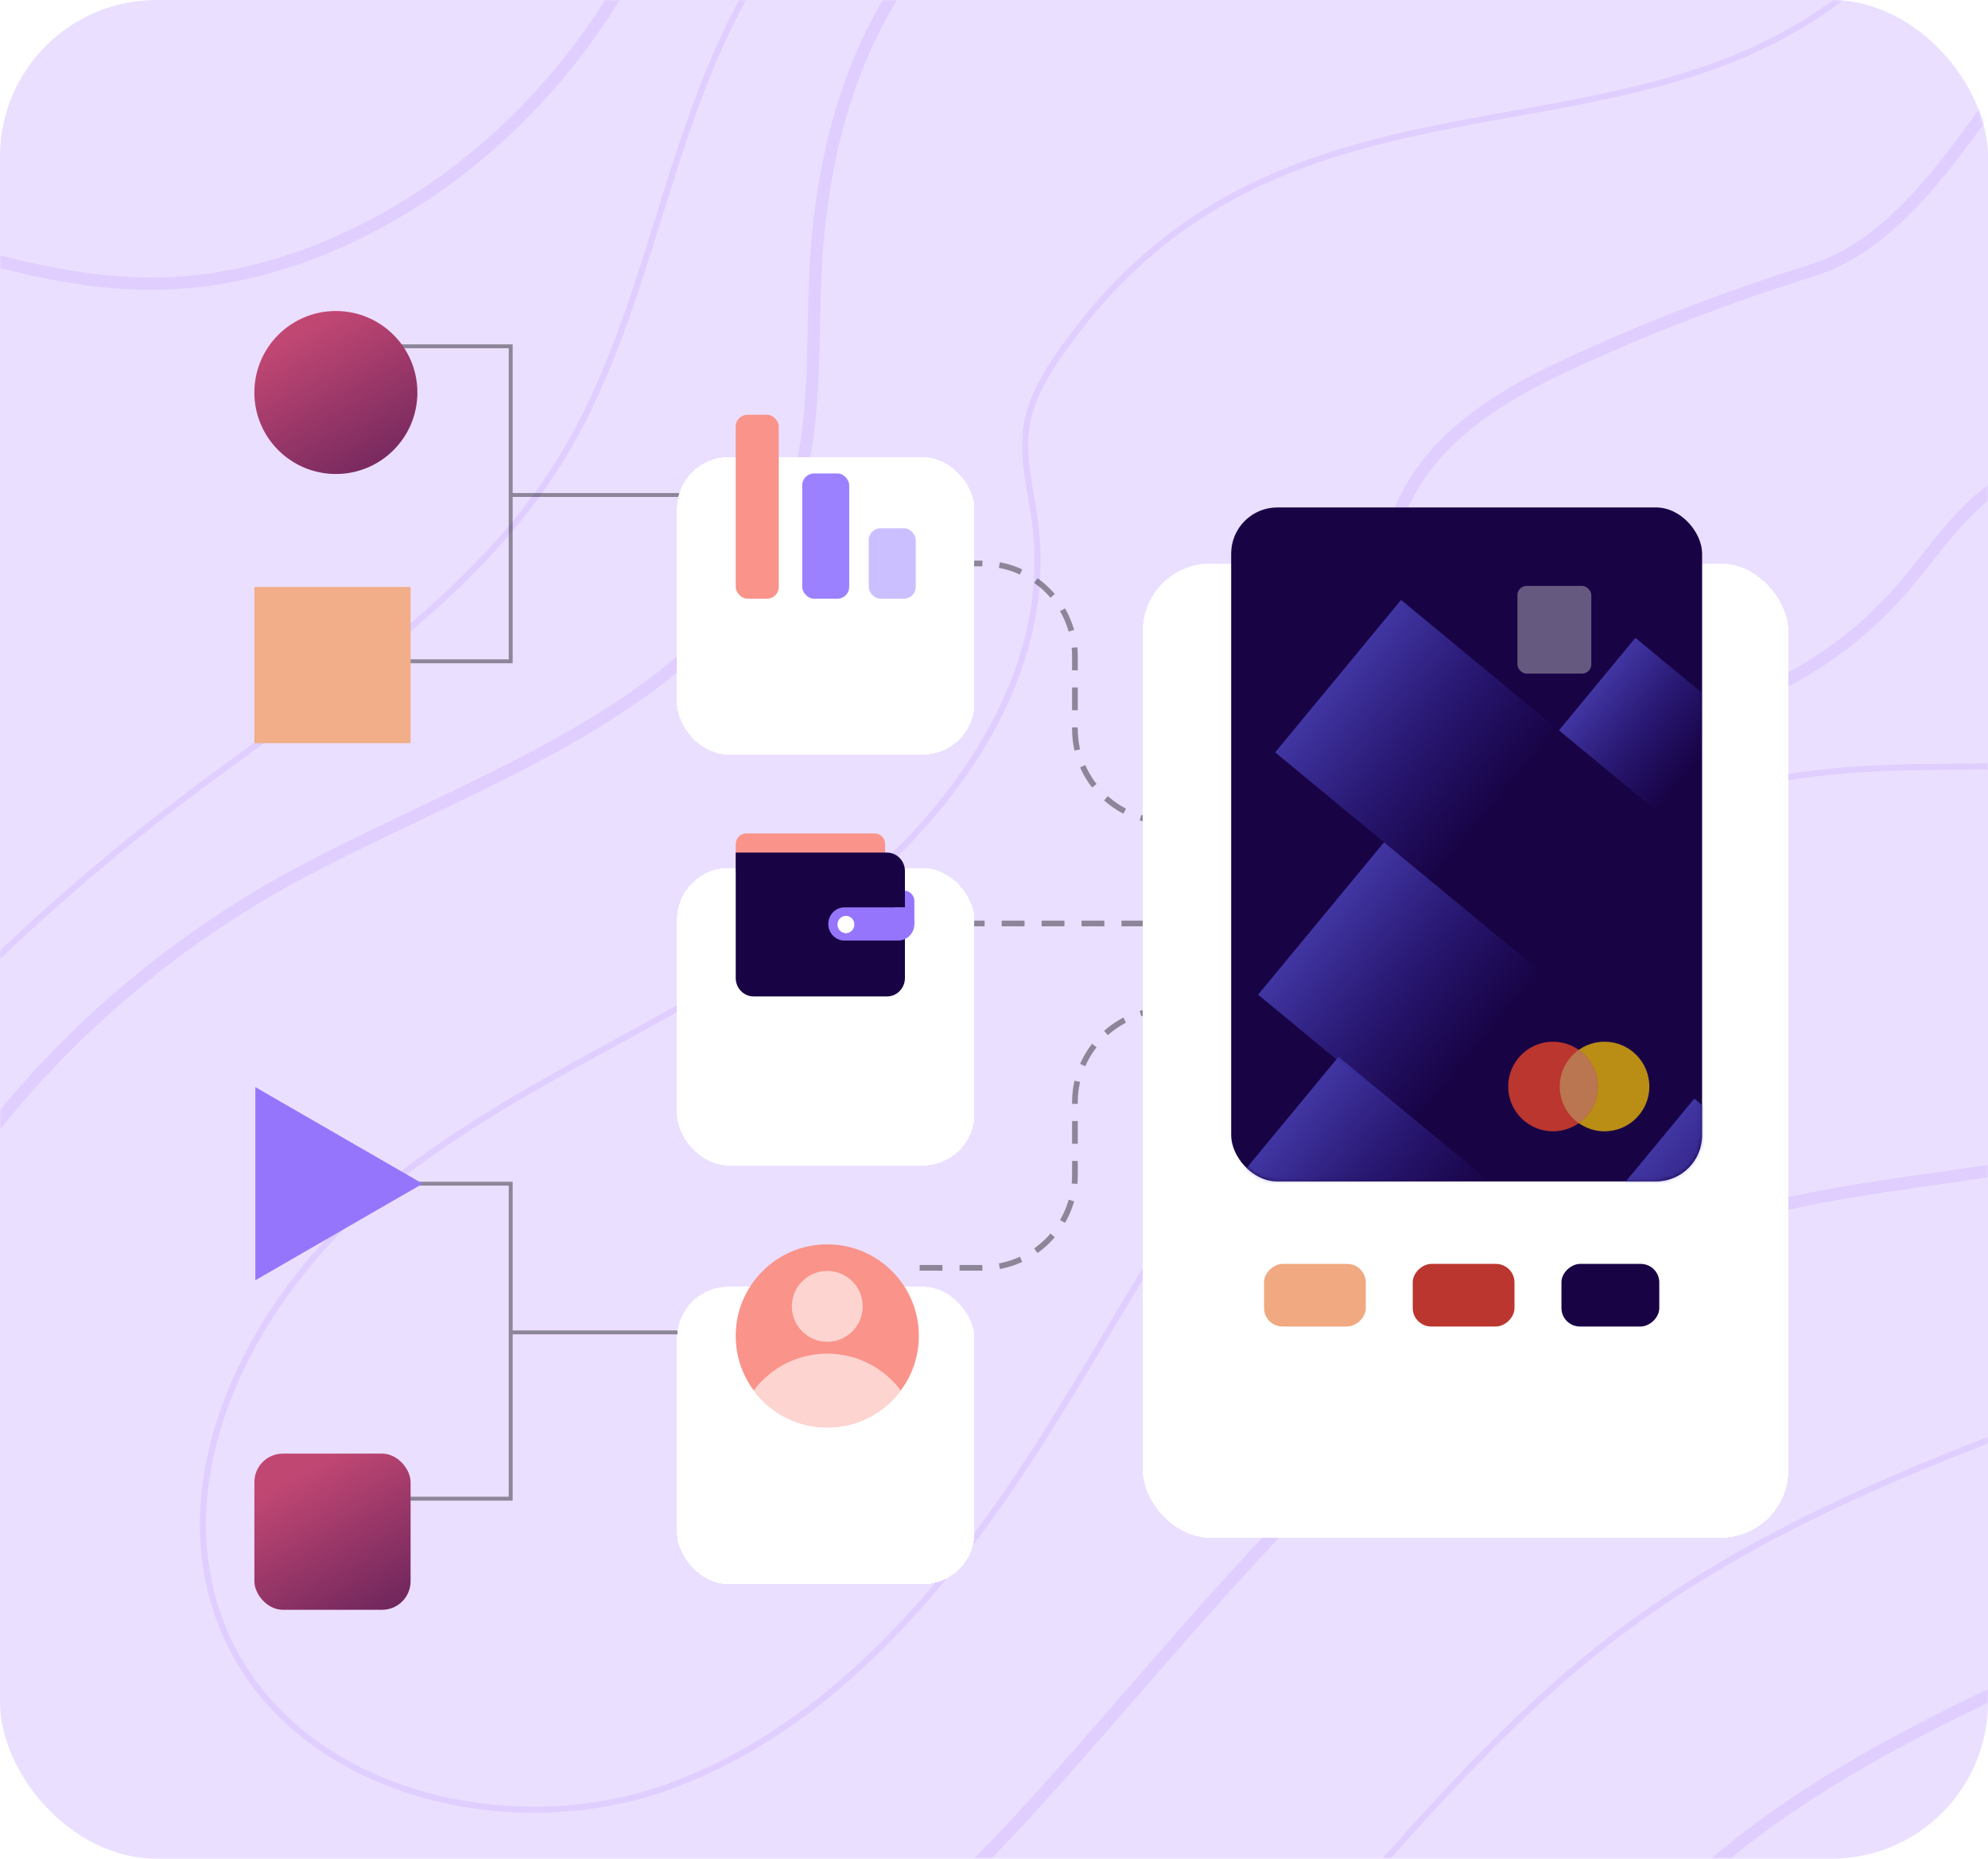 <svg width="508" height="475" viewBox="0 0 508 475" fill="none" xmlns="http://www.w3.org/2000/svg">
<rect width="508" height="475" rx="40" fill="#EBDFFF"/>
<mask id="mask0_2736_9180" style="mask-type:alpha" maskUnits="userSpaceOnUse" x="0" y="0" width="508" height="475">
<rect width="508" height="475" rx="40" fill="#E2F0FF"/>
</mask>
<g mask="url(#mask0_2736_9180)">
<g opacity="0.4">
<path d="M-699.487 -136.605C-631.697 -123.832 -552.466 -129.311 -505.224 -79.07C-474.457 -46.378 -466.978 0.976 -453.242 43.664C-429.917 116.083 -365.903 189.538 -291.3 174.506C-214.032 158.956 -174.268 57.696 -95.963 48.773C-49.72 43.516 -5.736 73.394 40.803 72.469C65.979 71.987 90.378 62.287 111.074 47.996C165.203 10.565 193.563 -60.743 179.901 -125.127C166.24 -189.512 111.407 -243.196 46.727 -255.414C-37.502 -271.371 -138.947 -226.128 -202.665 -283.478C-254.313 -329.98 -250.574 -423.687 -311.552 -457.009C-334.803 -469.708 -362.534 -470.189 -389.043 -470.337C-525.365 -471.189 -731.587 -502.252 -845.879 -404.287C-966.244 -301.101 -807.856 -157.042 -699.524 -136.605H-699.487Z" stroke="#A276FF" stroke-opacity="0.4" stroke-width="3.152" stroke-linecap="round" stroke-linejoin="round"/>
<path d="M-802.043 -330.647C-813.817 -308.655 -820.814 -282.331 -812.743 -258.71C-801.451 -225.684 -765.167 -208.542 -731.254 -200.397C-673.756 -186.587 -613.592 -188.253 -555.465 -177.443C-497.3 -166.632 -437.285 -139.493 -409.924 -87.067C-397.003 -62.299 -392.523 -34.012 -382.082 -8.096C-371.642 17.821 -352.315 43.219 -324.77 48.069C-309.553 50.735 -294.003 46.7 -279.415 41.738C-181.747 8.38 -93.038 -70.666 9.296 -57.523C26.475 -55.301 43.987 -50.488 60.833 -54.523C94.895 -62.743 110.741 -107.319 96.931 -139.53C83.121 -171.741 48.208 -190.771 13.517 -195.732C-21.174 -200.693 -56.347 -193.992 -90.927 -188.179C-133.283 -181.071 -176.971 -175.258 -218.919 -184.44C-260.904 -193.622 -301.37 -220.612 -315.365 -261.227C-327.213 -295.511 -320.216 -337.385 -343.948 -364.82C-364.829 -388.959 -400.705 -391.514 -432.62 -392.291C-509.333 -394.143 -579.493 -402.362 -653.837 -412.988C-715.519 -421.799 -772.72 -386.294 -802.043 -330.61V-330.647Z" stroke="#A276FF" stroke-opacity="0.4" stroke-width="3.152" stroke-linecap="round" stroke-linejoin="round"/>
<path d="M272.239 88.388C267.759 94.645 263.501 101.347 262.316 108.937C261.058 117.082 263.427 125.301 264.501 133.483C269.943 175.505 239.436 214.232 204.634 238.372C169.831 262.511 129.068 277.839 96.598 305.052C64.128 332.264 40.766 377.914 57.316 416.937C74.643 457.775 129.549 471.733 171.201 456.479C212.853 441.225 242.953 404.794 266.685 367.326C290.454 329.858 310.447 289.316 341.547 257.698C376.054 222.637 423.444 200.607 472.463 196.794C493.567 195.165 514.856 196.794 535.922 194.536C633.628 184.243 709.749 78.503 688.497 -17.426C676.317 -72.369 621.262 -124.535 568.318 -105.579C534.997 -93.621 516.337 -59.337 497.01 -29.68C439.549 58.473 335.957 -0.617 272.276 88.388H272.239Z" stroke="#A276FF" stroke-opacity="0.4" stroke-width="1.576" stroke-linecap="round" stroke-linejoin="round"/>
<path d="M209.039 60.139C206.854 82.576 209.705 105.789 202.856 127.263C186.306 179.022 124.773 197.386 76.827 222.97C12.479 257.291 -39.206 321.083 -44.796 393.797C-50.424 466.512 -0.849 543.632 70.977 556.295C146.209 569.549 215.888 515.05 266.87 458.145C317.852 401.239 366.612 335.041 439.475 312.16C466.761 303.607 495.64 301.867 523.778 296.684C632.813 276.654 730.148 201.274 776.872 100.754C783.833 85.722 789.868 69.765 789.683 53.216C789.312 18.932 763.211 -9.392 753.658 -42.306C739.515 -91.14 761.211 -150.785 729.26 -190.327C717.116 -205.358 698.863 -214.466 680.055 -219.02C639.625 -228.795 594.752 -218.095 563.06 -191.104C544.215 -175.073 530.257 -154.155 513.078 -136.346C424.924 -45.083 225.181 -105.876 209.039 60.139V60.139Z" stroke="#A276FF" stroke-opacity="0.4" stroke-width="3.152" stroke-linecap="round" stroke-linejoin="round"/>
<path d="M463.022 69.136C443.177 75.282 423.739 82.65 404.82 91.202C391.084 97.422 377.274 104.494 367.167 115.712C357.059 126.93 351.284 143.147 356.097 157.438C362.539 176.69 385.124 185.687 405.413 186.205C435.402 186.946 465.465 173.802 485.31 151.292C494.344 141.036 501.711 128.67 513.707 122.117C551.879 101.31 603.749 126.856 630.702 78.651C647.03 49.477 637.848 20.968 613.338 -0.506C530.442 -73.183 518.076 52.068 463.059 69.099L463.022 69.136Z" stroke="#A276FF" stroke-opacity="0.4" stroke-width="3.152" stroke-linecap="round" stroke-linejoin="round"/>
<path d="M362.057 -290.587C335.881 -241.234 324.441 -184.773 295.155 -137.197C263.055 -85.068 211.074 -46.23 185.12 9.195C168.645 44.404 163.572 84.612 143.135 117.674C120.514 154.254 82.157 177.431 47.873 203.384C-3.886 242.555 -48.833 290.686 -84.376 345.037C-123.954 405.534 -150.463 488.727 -107.923 547.187C-72.713 595.54 -5.33 605.574 54.5 606.351C131.029 607.314 211.703 598.317 274.088 553.963C326.403 516.791 360.391 458.589 411.15 419.307C466.538 376.433 536.957 359.514 601.823 333.079C682.831 300.053 757.249 250.849 819.301 189.204C841.441 167.212 862.692 142.406 870.467 112.195C882.722 64.397 858.842 15.044 858.138 -34.308C857.62 -71.924 871.245 -109.578 895.718 -138.16C916.229 -162.114 944.885 -181.256 954.178 -211.393C960.028 -230.312 957.14 -250.897 951.698 -269.928C939.332 -312.949 910.342 -354.564 867.32 -366.893C775.687 -393.106 703.712 -290.069 613.3 -303.064C561.689 -310.469 532.885 -365.412 484.124 -374.446C431.514 -384.146 384.419 -332.609 362.094 -290.513L362.057 -290.587Z" stroke="#A276FF" stroke-opacity="0.4" stroke-width="1.576" stroke-linecap="round" stroke-linejoin="round"/>
<path d="M415.965 498.982C412.3 503.536 408.708 508.719 408.634 514.569C408.486 523.566 416.669 530.674 425.147 533.636C465.873 547.965 508.599 497.834 549.436 511.829C576.463 521.122 588.2 554.333 613.709 567.18C629.518 575.14 650.215 573.4 663.247 561.441C676.279 549.483 679.352 527.49 668.652 513.384C660.803 503.092 647.216 497.686 641.255 486.209C633.813 471.844 641.44 454.183 651.658 441.595C661.84 429.007 674.909 418.085 680.426 402.868C691.163 373.138 669.911 345.037 640.033 358.995C613.857 371.25 591.384 393.316 564.949 406.534C513.041 432.524 453.766 452.221 416.039 498.945L415.965 498.982Z" stroke="#A276FF" stroke-opacity="0.4" stroke-width="3.152" stroke-linecap="round" stroke-linejoin="round"/>
</g>
</g>
<path opacity="0.4" d="M235 144H250.994C264.076 144 274.681 154.605 274.681 167.688V186.313C274.681 199.395 285.287 210 298.369 210H353" stroke="black" stroke-width="1.458" stroke-dasharray="5.83 4.37"/>
<path opacity="0.4" d="M235 324H250.994C264.076 324 274.681 313.395 274.681 300.312V281.687C274.681 268.605 285.287 258 298.369 258H353" stroke="black" stroke-width="1.458" stroke-dasharray="5.83 4.37"/>
<path opacity="0.4" d="M384.203 236H248" stroke="black" stroke-width="1.458" stroke-dasharray="5.83 4.37"/>
<g filter="url(#filter0_d_2736_9180)">
<rect x="292" y="110" width="165" height="249" rx="17.316" fill="url(#paint0_linear_2736_9180)" shape-rendering="crispEdges"/>
</g>
<rect x="314.607" y="129.678" width="120.338" height="172.248" rx="11.798" fill="#180345"/>
<g opacity="0.7">
<circle cx="410.014" cy="277.665" r="11.45" fill="#FFC700"/>
<circle cx="396.845" cy="277.665" r="11.45" fill="#FF4C24"/>
<path d="M403.43 287.035C406.373 284.963 408.296 281.539 408.296 277.665C408.296 273.792 406.373 270.368 403.43 268.296C400.487 270.368 398.564 273.792 398.564 277.665C398.564 281.539 400.487 284.963 403.43 287.035Z" fill="#FFA654"/>
</g>
<rect x="387.754" y="149.735" width="18.877" height="22.416" rx="2.36" fill="#D9D9D9" fill-opacity="0.4"/>
<mask id="mask1_2736_9180" style="mask-type:alpha" maskUnits="userSpaceOnUse" x="314" y="129" width="121" height="173">
<rect x="314.607" y="129.678" width="120.338" height="172.248" rx="11.798" fill="#180345"/>
</mask>
<g mask="url(#mask1_2736_9180)">
<g style="mix-blend-mode:exclusion" opacity="0.5">
<rect x="308.708" y="310.411" width="52.325" height="50.52" transform="rotate(-50.437 308.708 310.411)" fill="url(#paint1_linear_2736_9180)"/>
<rect x="400.773" y="319.707" width="50.52" height="52.325" transform="rotate(-50.437 400.773 319.707)" fill="url(#paint2_linear_2736_9180)"/>
<rect x="321.488" y="254.201" width="50.52" height="52.325" transform="rotate(-50.437 321.488 254.201)" fill="url(#paint3_linear_2736_9180)"/>
<rect x="325.845" y="192.27" width="50.52" height="52.325" transform="rotate(-50.437 325.845 192.27)" fill="url(#paint4_linear_2736_9180)"/>
<rect x="398.362" y="186.65" width="30.673" height="32.477" transform="rotate(-50.437 398.362 186.65)" fill="url(#paint5_linear_2736_9180)"/>
</g>
</g>
<rect x="323" y="339" width="16" height="26" rx="4.728" transform="rotate(-90 323 339)" fill="#F0A981"/>
<rect x="361" y="339" width="16" height="26" rx="4.728" transform="rotate(-90 361 339)" fill="#BA362E"/>
<rect x="399" y="339" width="16" height="25" rx="4.728" transform="rotate(-90 399 339)" fill="#180345"/>
<path opacity="0.4" fill-rule="evenodd" clip-rule="evenodd" d="M91.5 89H130V126V127V168.5H91.5V169.5H130.5H131V169V127H199V126H131V88.5V88H130.5H91.5V89Z" fill="black"/>
<path opacity="0.4" fill-rule="evenodd" clip-rule="evenodd" d="M91.5 303H130V340V341V382.5H91.5V383.5H130.5H131V383V341H199V340H131V302.5V302H130.5H91.5V303Z" fill="black"/>
<g filter="url(#filter1_d_2736_9180)">
<circle cx="85.828" cy="92.828" r="20.828" fill="url(#paint6_linear_2736_9180)"/>
</g>
<rect x="65" y="150" width="39.921" height="39.921" fill="#F1AE89"/>
<g filter="url(#filter2_d_2736_9180)">
<rect x="65" y="364" width="39.921" height="39.921" rx="7.298" fill="url(#paint7_linear_2736_9180)"/>
</g>
<g filter="url(#filter3_d_2736_9180)">
<rect x="173" y="91" width="76" height="76" rx="13.16" fill="url(#paint8_linear_2736_9180)" shape-rendering="crispEdges"/>
</g>
<rect x="188" y="106" width="11" height="47" rx="3" fill="#FA938A"/>
<rect x="205" y="121" width="12" height="32" rx="3" fill="#9B80FF"/>
<rect x="222" y="135" width="12" height="18" rx="3" fill="#9B80FF" fill-opacity="0.5"/>
<g filter="url(#filter4_d_2736_9180)">
<rect x="173" y="196" width="76" height="76" rx="13.16" fill="url(#paint9_linear_2736_9180)" shape-rendering="crispEdges"/>
</g>
<path d="M223.522 213H190.659C189.199 213 188 214.234 188 215.736V222.696H226.181V215.736C226.181 214.234 224.998 213 223.522 213Z" fill="#FA938A"/>
<path d="M233.651 236.125H214.253C212.809 236.125 211.64 234.923 211.64 233.436V230.304C211.64 228.817 212.809 227.615 214.253 227.615H231.038C232.483 227.615 233.651 228.817 233.651 230.304V236.125Z" fill="#9675FD"/>
<path d="M226.659 254.647H192.581C190.045 254.647 188.001 252.527 188.001 249.933V217.888H226.659C229.179 217.888 231.239 219.991 231.239 222.601V249.933C231.239 252.527 229.195 254.647 226.659 254.647Z" fill="#180345"/>
<path d="M229.534 240.364H215.777C213.502 240.364 211.658 238.466 211.658 236.125C211.658 233.784 213.502 231.886 215.777 231.886H229.534C231.809 231.886 233.654 233.784 233.654 236.125C233.654 238.466 231.809 240.364 229.534 240.364Z" fill="#9675FD"/>
<path d="M216.161 238.482C217.349 238.482 218.313 237.49 218.313 236.267C218.313 235.044 217.349 234.053 216.161 234.053C214.972 234.053 214.009 235.044 214.009 236.267C214.009 237.49 214.972 238.482 216.161 238.482Z" fill="white"/>
<path d="M228.303 231.87H232.699V235.176L228.303 231.87Z" fill="#9675FD"/>
<g filter="url(#filter5_d_2736_9180)">
<rect x="173" y="303" width="76" height="76" rx="13.16" fill="url(#paint10_linear_2736_9180)" shape-rendering="crispEdges"/>
</g>
<path d="M211.398 364.796C224.32 364.796 234.796 354.32 234.796 341.398C234.796 328.476 224.32 318 211.398 318C198.476 318 188 328.476 188 341.398C188 354.32 198.476 364.796 211.398 364.796Z" fill="#FA938A"/>
<path opacity="0.6" d="M230.173 355.342C227.991 352.421 225.157 350.049 221.898 348.414C218.638 346.78 215.042 345.928 211.396 345.927C207.749 345.926 204.153 346.775 200.892 348.407C197.631 350.04 194.796 352.41 192.612 355.331C194.785 358.266 197.615 360.651 200.876 362.294C204.137 363.938 207.738 364.795 211.39 364.796C215.041 364.797 218.643 363.943 221.905 362.301C225.167 360.659 227.998 358.276 230.173 355.342Z" fill="white"/>
<path opacity="0.6" d="M211.397 342.908C216.399 342.908 220.454 338.853 220.454 333.851C220.454 328.849 216.399 324.794 211.397 324.794C206.395 324.794 202.34 328.849 202.34 333.851C202.34 338.853 206.395 342.908 211.397 342.908Z" fill="white"/>
<path d="M108 302.5L65.25 327.182L65.25 277.818L108 302.5Z" fill="#9675FD"/>
<defs>
<filter id="filter0_d_2736_9180" x="209.43" y="61.429" width="330.14" height="414.14" filterUnits="userSpaceOnUse" color-interpolation-filters="sRGB">
<feFlood flood-opacity="0" result="BackgroundImageFix"/>
<feColorMatrix in="SourceAlpha" type="matrix" values="0 0 0 0 0 0 0 0 0 0 0 0 0 0 0 0 0 0 127 0" result="hardAlpha"/>
<feOffset dy="33.999"/>
<feGaussianBlur stdDeviation="41.285"/>
<feComposite in2="hardAlpha" operator="out"/>
<feColorMatrix type="matrix" values="0 0 0 0 0.26 0 0 0 0 0.124 0 0 0 0 0.55 0 0 0 0.45 0"/>
<feBlend mode="normal" in2="BackgroundImageFix" result="effect1_dropShadow_2736_9180"/>
<feBlend mode="normal" in="SourceGraphic" in2="effect1_dropShadow_2736_9180" result="shape"/>
</filter>
<filter id="filter1_d_2736_9180" x="50.044" y="64.522" width="71.567" height="71.567" filterUnits="userSpaceOnUse" color-interpolation-filters="sRGB">
<feFlood flood-opacity="0" result="BackgroundImageFix"/>
<feColorMatrix in="SourceAlpha" type="matrix" values="0 0 0 0 0 0 0 0 0 0 0 0 0 0 0 0 0 0 127 0" result="hardAlpha"/>
<feOffset dy="7.478"/>
<feGaussianBlur stdDeviation="7.478"/>
<feColorMatrix type="matrix" values="0 0 0 0 0.04 0 0 0 0 0.005 0 0 0 0 0.116 0 0 0 0.12 0"/>
<feBlend mode="normal" in2="BackgroundImageFix" result="effect1_dropShadow_2736_9180"/>
<feBlend mode="normal" in="SourceGraphic" in2="effect1_dropShadow_2736_9180" result="shape"/>
</filter>
<filter id="filter2_d_2736_9180" x="50.044" y="356.522" width="69.832" height="69.832" filterUnits="userSpaceOnUse" color-interpolation-filters="sRGB">
<feFlood flood-opacity="0" result="BackgroundImageFix"/>
<feColorMatrix in="SourceAlpha" type="matrix" values="0 0 0 0 0 0 0 0 0 0 0 0 0 0 0 0 0 0 127 0" result="hardAlpha"/>
<feOffset dy="7.478"/>
<feGaussianBlur stdDeviation="7.478"/>
<feColorMatrix type="matrix" values="0 0 0 0 0.04 0 0 0 0 0.005 0 0 0 0 0.116 0 0 0 0.12 0"/>
<feBlend mode="normal" in2="BackgroundImageFix" result="effect1_dropShadow_2736_9180"/>
<feBlend mode="normal" in="SourceGraphic" in2="effect1_dropShadow_2736_9180" result="shape"/>
</filter>
<filter id="filter3_d_2736_9180" x="110.247" y="54.086" width="201.507" height="201.507" filterUnits="userSpaceOnUse" color-interpolation-filters="sRGB">
<feFlood flood-opacity="0" result="BackgroundImageFix"/>
<feColorMatrix in="SourceAlpha" type="matrix" values="0 0 0 0 0 0 0 0 0 0 0 0 0 0 0 0 0 0 127 0" result="hardAlpha"/>
<feOffset dy="25.84"/>
<feGaussianBlur stdDeviation="31.377"/>
<feComposite in2="hardAlpha" operator="out"/>
<feColorMatrix type="matrix" values="0 0 0 0 0.26 0 0 0 0 0.124 0 0 0 0 0.55 0 0 0 0.45 0"/>
<feBlend mode="normal" in2="BackgroundImageFix" result="effect1_dropShadow_2736_9180"/>
<feBlend mode="normal" in="SourceGraphic" in2="effect1_dropShadow_2736_9180" result="shape"/>
</filter>
<filter id="filter4_d_2736_9180" x="110.247" y="159.086" width="201.507" height="201.507" filterUnits="userSpaceOnUse" color-interpolation-filters="sRGB">
<feFlood flood-opacity="0" result="BackgroundImageFix"/>
<feColorMatrix in="SourceAlpha" type="matrix" values="0 0 0 0 0 0 0 0 0 0 0 0 0 0 0 0 0 0 127 0" result="hardAlpha"/>
<feOffset dy="25.84"/>
<feGaussianBlur stdDeviation="31.377"/>
<feComposite in2="hardAlpha" operator="out"/>
<feColorMatrix type="matrix" values="0 0 0 0 0.26 0 0 0 0 0.124 0 0 0 0 0.55 0 0 0 0.45 0"/>
<feBlend mode="normal" in2="BackgroundImageFix" result="effect1_dropShadow_2736_9180"/>
<feBlend mode="normal" in="SourceGraphic" in2="effect1_dropShadow_2736_9180" result="shape"/>
</filter>
<filter id="filter5_d_2736_9180" x="110.247" y="266.086" width="201.507" height="201.507" filterUnits="userSpaceOnUse" color-interpolation-filters="sRGB">
<feFlood flood-opacity="0" result="BackgroundImageFix"/>
<feColorMatrix in="SourceAlpha" type="matrix" values="0 0 0 0 0 0 0 0 0 0 0 0 0 0 0 0 0 0 127 0" result="hardAlpha"/>
<feOffset dy="25.84"/>
<feGaussianBlur stdDeviation="31.377"/>
<feComposite in2="hardAlpha" operator="out"/>
<feColorMatrix type="matrix" values="0 0 0 0 0.26 0 0 0 0 0.124 0 0 0 0 0.55 0 0 0 0.45 0"/>
<feBlend mode="normal" in2="BackgroundImageFix" result="effect1_dropShadow_2736_9180"/>
<feBlend mode="normal" in="SourceGraphic" in2="effect1_dropShadow_2736_9180" result="shape"/>
</filter>
<linearGradient id="paint0_linear_2736_9180" x1="438.522" y1="359.116" x2="460.486" y2="399.772" gradientUnits="userSpaceOnUse">
<stop stop-color="white"/>
<stop offset="1" stop-color="white" stop-opacity="0"/>
</linearGradient>
<linearGradient id="paint1_linear_2736_9180" x1="334.87" y1="310.411" x2="334.87" y2="360.931" gradientUnits="userSpaceOnUse">
<stop stop-color="#6A67FF"/>
<stop offset="1" stop-color="#4946EC" stop-opacity="0"/>
</linearGradient>
<linearGradient id="paint2_linear_2736_9180" x1="426.033" y1="319.707" x2="426.033" y2="372.031" gradientUnits="userSpaceOnUse">
<stop stop-color="#6A67FF"/>
<stop offset="1" stop-color="#4946EC" stop-opacity="0"/>
</linearGradient>
<linearGradient id="paint3_linear_2736_9180" x1="346.748" y1="254.201" x2="346.748" y2="306.526" gradientUnits="userSpaceOnUse">
<stop stop-color="#6A67FF"/>
<stop offset="1" stop-color="#4946EC" stop-opacity="0"/>
</linearGradient>
<linearGradient id="paint4_linear_2736_9180" x1="351.105" y1="192.27" x2="351.105" y2="244.595" gradientUnits="userSpaceOnUse">
<stop stop-color="#6A67FF"/>
<stop offset="1" stop-color="#4946EC" stop-opacity="0"/>
</linearGradient>
<linearGradient id="paint5_linear_2736_9180" x1="413.699" y1="186.65" x2="413.699" y2="219.128" gradientUnits="userSpaceOnUse">
<stop stop-color="#6A67FF"/>
<stop offset="1" stop-color="#4946EC" stop-opacity="0"/>
</linearGradient>
<linearGradient id="paint6_linear_2736_9180" x1="85.828" y1="72" x2="130.689" y2="150.907" gradientUnits="userSpaceOnUse">
<stop stop-color="#C14773"/>
<stop offset="1" stop-color="#180345"/>
</linearGradient>
<linearGradient id="paint7_linear_2736_9180" x1="84.96" y1="364" x2="127.952" y2="439.619" gradientUnits="userSpaceOnUse">
<stop stop-color="#C14773"/>
<stop offset="1" stop-color="#180345"/>
</linearGradient>
<linearGradient id="paint8_linear_2736_9180" x1="240.489" y1="167.035" x2="245.576" y2="181.245" gradientUnits="userSpaceOnUse">
<stop stop-color="white"/>
<stop offset="1" stop-color="white" stop-opacity="0"/>
</linearGradient>
<linearGradient id="paint9_linear_2736_9180" x1="240.489" y1="272.035" x2="245.576" y2="286.245" gradientUnits="userSpaceOnUse">
<stop stop-color="white"/>
<stop offset="1" stop-color="white" stop-opacity="0"/>
</linearGradient>
<linearGradient id="paint10_linear_2736_9180" x1="240.489" y1="379.035" x2="245.576" y2="393.245" gradientUnits="userSpaceOnUse">
<stop stop-color="white"/>
<stop offset="1" stop-color="white" stop-opacity="0"/>
</linearGradient>
</defs>
</svg>
